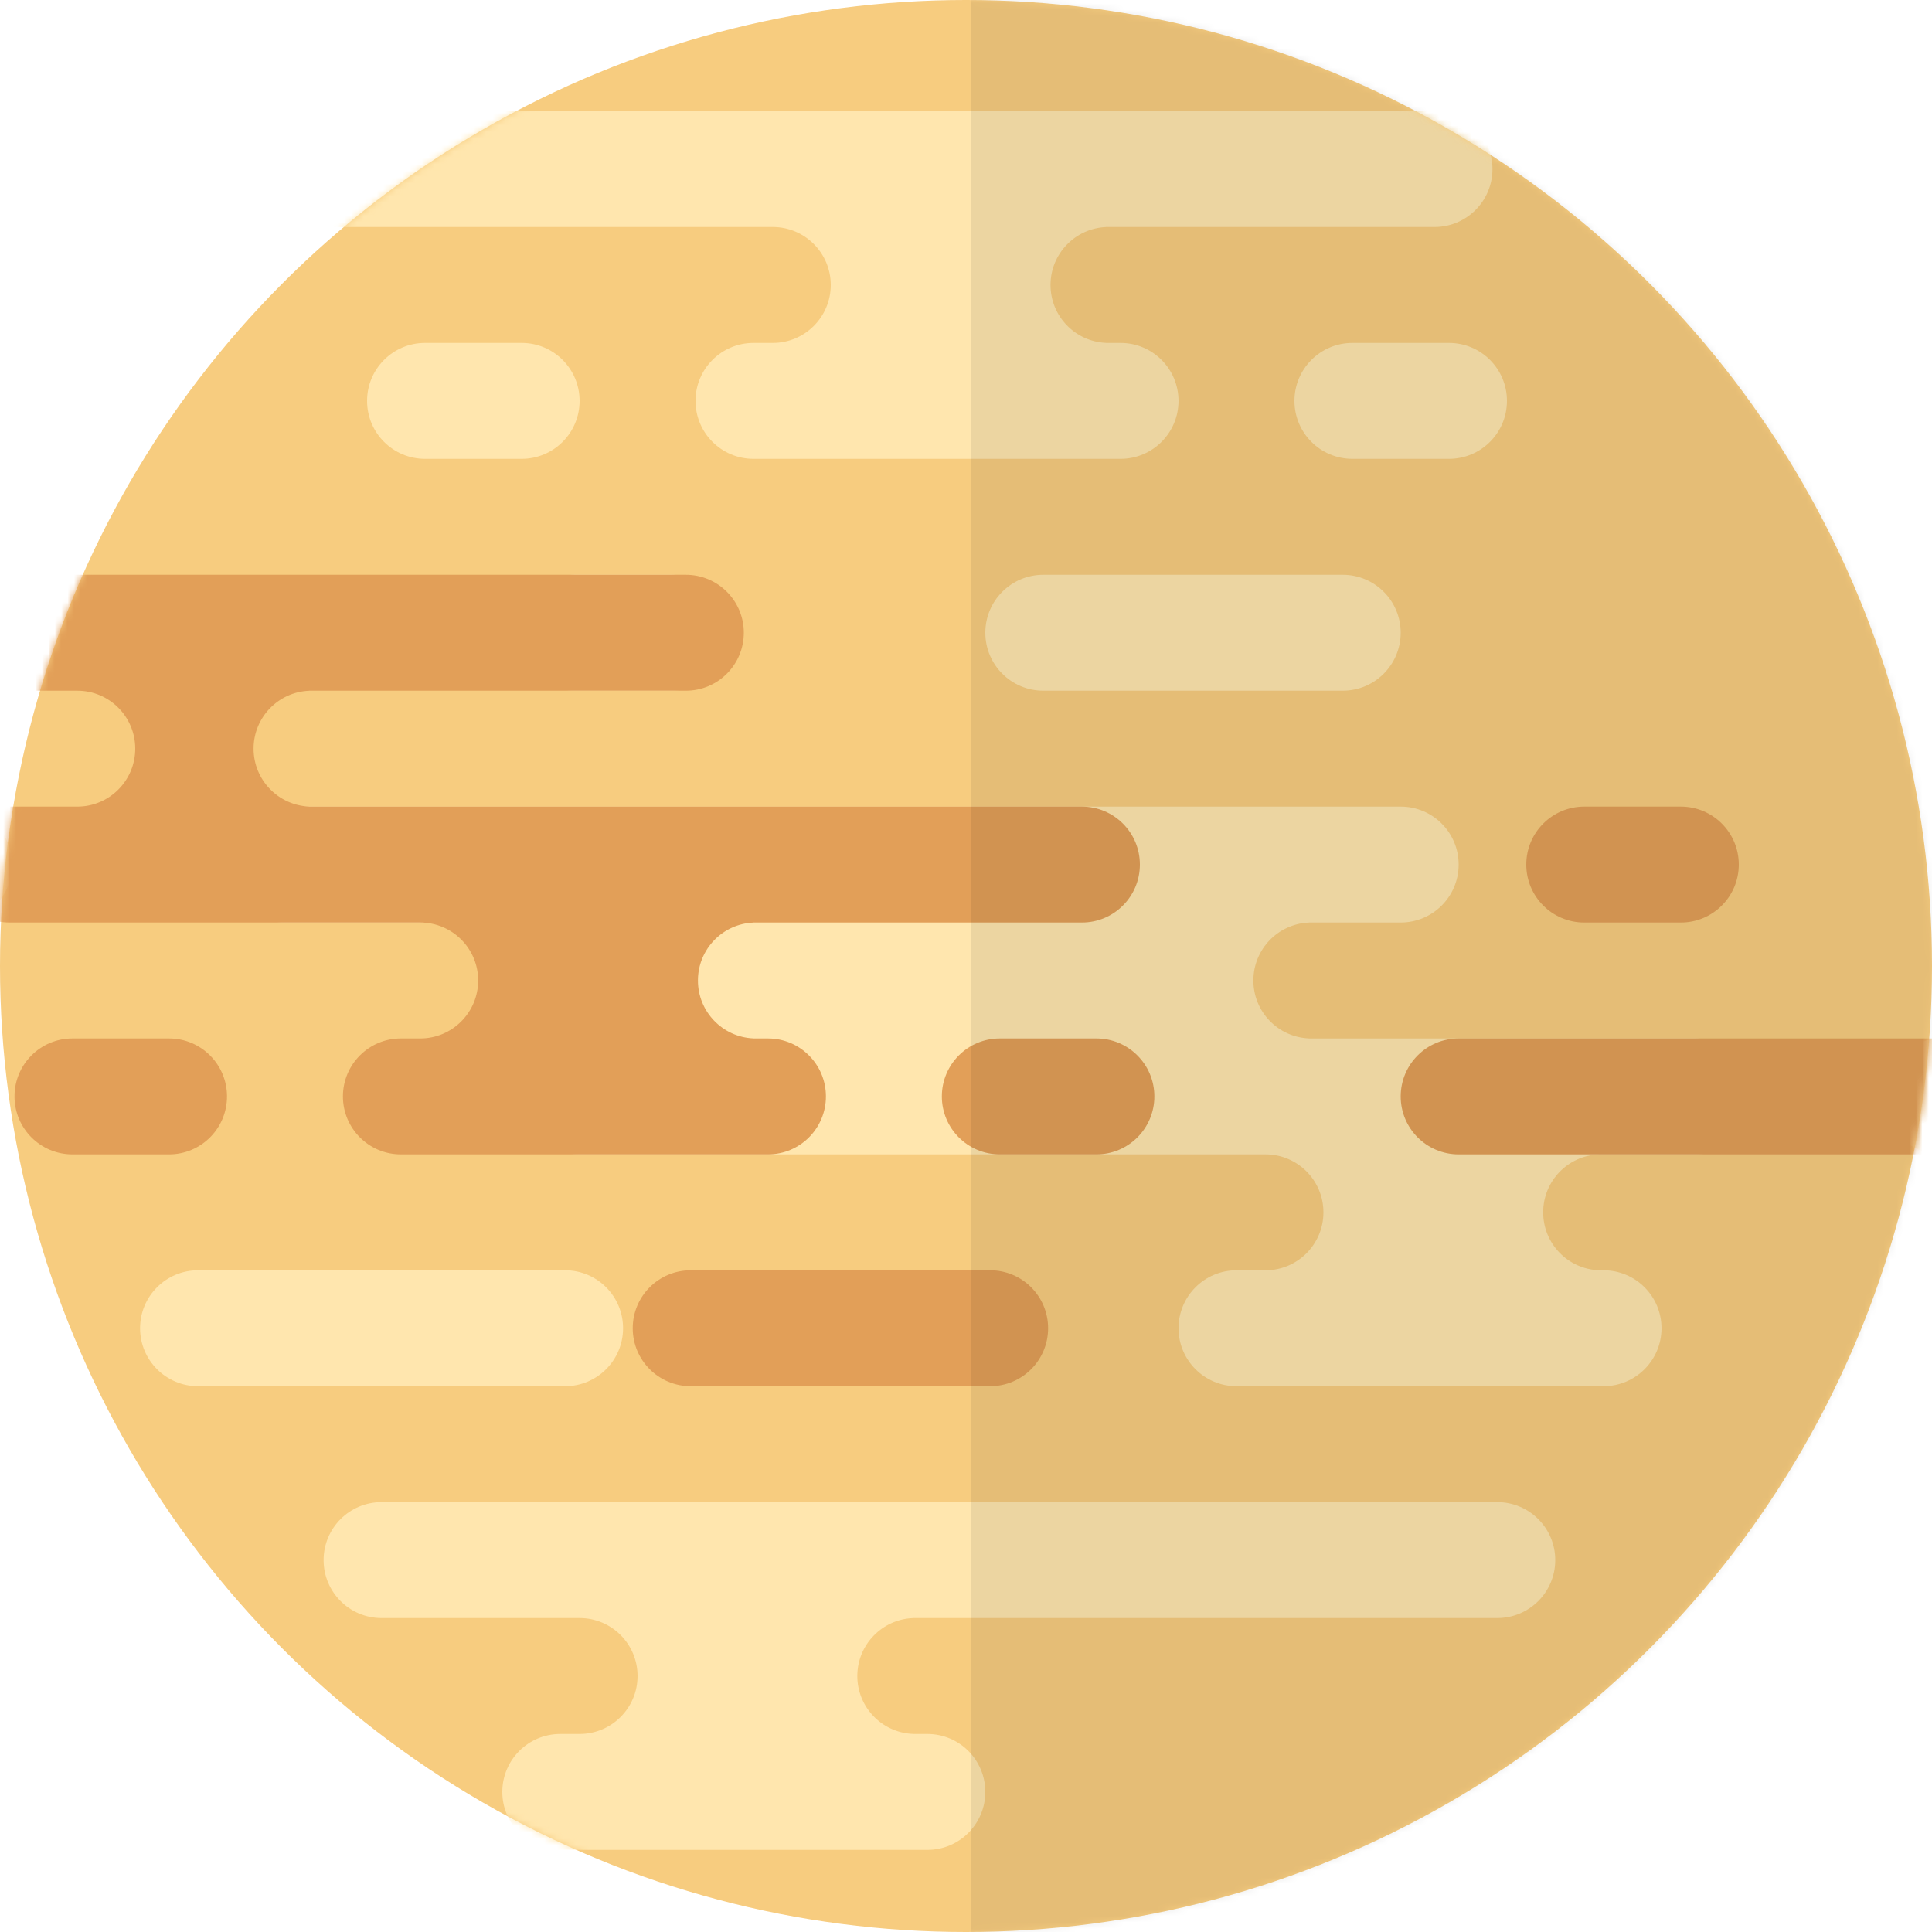 <svg width="300" height="300" viewBox="0 0 300 300" fill="none" xmlns="http://www.w3.org/2000/svg">
<circle cx="150" cy="150" r="150" fill="#F7CC7F"/>
<mask id="mask0_308_20" style="mask-type:luminance" maskUnits="userSpaceOnUse" x="0" y="0" width="300" height="300">
<circle cx="150" cy="150" r="150" fill="white"/>
</mask>
<g mask="url(#mask0_308_20)">
<path fill-rule="evenodd" clip-rule="evenodd" d="M231.75 26.25C231.75 21.279 227.721 17.25 222.75 17.25H30C25.029 17.25 21 21.279 21 26.25C21 31.221 25.029 35.25 30 35.25H120C124.971 35.25 129 39.279 129 44.25C129 49.221 124.971 53.25 120 53.25H117C112.029 53.25 108 57.279 108 62.25C108 67.221 112.029 71.25 117 71.25H174C178.971 71.25 183 67.221 183 62.25C183 57.279 178.971 53.25 174 53.25H171.75L171.749 53.242C166.953 53.045 163.125 49.095 163.125 44.25C163.125 39.405 166.953 35.455 171.749 35.258L171.75 35.25H222.75C227.721 35.25 231.75 31.221 231.75 26.25ZM217.5 98.25C217.5 93.279 213.471 89.25 208.5 89.25H162C157.029 89.25 153 93.279 153 98.25C153 103.221 157.029 107.25 162 107.25H208.5C213.471 107.25 217.5 103.221 217.5 98.25ZM-7.125 125.25C-2.154 125.25 1.875 129.279 1.875 134.25C1.875 139.221 -2.154 143.25 -7.125 143.25H-40.125C-45.096 143.25 -49.125 139.221 -49.125 134.25C-49.125 129.279 -45.096 125.25 -40.125 125.25H-7.125ZM226.5 134.25C226.5 129.279 222.471 125.25 217.5 125.25H44.25C39.279 125.25 35.25 129.279 35.25 134.25C35.25 139.221 39.279 143.25 44.25 143.25H96.75C101.721 143.25 105.75 147.279 105.75 152.25C105.75 157.221 101.721 161.25 96.75 161.25H90C85.029 161.25 81 165.279 81 170.25C81 175.221 85.029 179.25 90 179.25H196.5C201.471 179.25 205.5 183.279 205.5 188.25C205.5 193.221 201.471 197.25 196.5 197.25H192C187.029 197.25 183 201.279 183 206.25C183 211.221 187.029 215.25 192 215.25H249C253.971 215.25 258 211.221 258 206.25C258 201.279 253.971 197.25 249 197.25H248.25L248.249 197.242C243.453 197.045 239.625 193.095 239.625 188.25C239.625 183.405 243.453 179.455 248.249 179.258L248.25 179.25H263.25C268.221 179.25 272.25 175.221 272.25 170.25C272.25 165.279 268.221 161.25 263.25 161.25H203.25L203.25 161.242C198.453 161.046 194.625 157.095 194.625 152.25C194.625 147.405 198.453 143.454 203.25 143.258L203.25 143.25H217.5C222.471 143.25 226.5 139.221 226.5 134.25ZM241.5 242.25C241.5 237.279 237.471 233.25 232.5 233.25H59.25C54.279 233.25 50.25 237.279 50.25 242.25C50.25 247.221 54.279 251.25 59.25 251.25H90C94.971 251.25 99 255.279 99 260.25C99 265.221 94.971 269.25 90 269.25H87C82.029 269.25 78 273.279 78 278.25C78 283.221 82.029 287.25 87 287.25H144C148.971 287.25 153 283.221 153 278.25C153 273.279 148.971 269.25 144 269.25H141.75L141.749 269.242C136.953 269.045 133.125 265.095 133.125 260.25C133.125 255.405 136.953 251.455 141.749 251.258L141.75 251.25H232.5C237.471 251.25 241.5 247.221 241.5 242.25ZM87.75 197.25C92.721 197.25 96.75 201.279 96.75 206.25C96.75 211.221 92.721 215.25 87.75 215.25H30.75C25.779 215.25 21.75 211.221 21.75 206.25C21.75 201.279 25.779 197.25 30.75 197.25H87.75ZM341.25 170.25C341.25 165.279 337.221 161.25 332.25 161.25H301.5C296.529 161.25 292.5 165.279 292.5 170.25C292.5 175.221 296.529 179.25 301.5 179.25H332.25C337.221 179.25 341.25 175.221 341.25 170.25ZM104.25 89.25C109.221 89.25 113.25 93.279 113.25 98.25C113.25 103.221 109.221 107.25 104.25 107.25H89.25C84.279 107.25 80.25 103.221 80.25 98.25C80.25 93.279 84.279 89.25 89.25 89.25H104.25ZM225 53.25C229.971 53.25 234 57.279 234 62.25C234 67.221 229.971 71.25 225 71.25H210C205.029 71.25 201 67.221 201 62.25C201 57.279 205.029 53.25 210 53.25H225ZM90 62.25C90 57.279 85.971 53.25 81 53.25H66C61.029 53.25 57 57.279 57 62.25C57 67.221 61.029 71.25 66 71.25H81C85.971 71.25 90 67.221 90 62.25Z" fill="#FFE6AE"/>
</g>
<mask id="mask1_308_20" style="mask-type:luminance" maskUnits="userSpaceOnUse" x="0" y="0" width="300" height="300">
<circle cx="150" cy="150" r="150" fill="white"/>
</mask>
<g mask="url(#mask1_308_20)">
<path fill-rule="evenodd" clip-rule="evenodd" d="M65.25 143.25C70.221 143.25 74.25 147.279 74.25 152.25C74.25 157.221 70.221 161.25 65.25 161.25H62.25C57.279 161.25 53.25 165.279 53.25 170.25C53.25 175.221 57.279 179.25 62.25 179.25H119.25C124.221 179.25 128.25 175.221 128.25 170.25C128.25 165.279 124.221 161.25 119.25 161.25H117L116.999 161.242C112.203 161.045 108.375 157.095 108.375 152.25C108.375 147.405 112.203 143.455 116.999 143.258L117 143.25H168C172.971 143.25 177 139.221 177 134.25C177 129.279 172.971 125.25 168 125.25H48L48 125.242C43.203 125.046 39.375 121.095 39.375 116.25C39.375 111.405 43.203 107.454 48 107.258L48 107.25H106.5C111.471 107.25 115.5 103.221 115.5 98.25C115.5 93.279 111.471 89.25 106.5 89.25H-10.5C-15.471 89.25 -19.5 93.279 -19.5 98.25C-19.5 103.221 -15.471 107.25 -10.5 107.25H12C16.971 107.25 21 111.279 21 116.25C21 121.221 16.971 125.25 12 125.25H1.5C-3.471 125.25 -7.5 129.279 -7.5 134.25C-7.5 139.221 -3.471 143.25 1.5 143.25H65.25ZM162.75 206.25C162.75 201.279 158.721 197.25 153.75 197.25H107.25C102.279 197.25 98.25 201.279 98.25 206.25C98.25 211.221 102.279 215.25 107.25 215.25H153.75C158.721 215.25 162.75 211.221 162.75 206.25ZM170.25 161.25C175.221 161.25 179.25 165.279 179.25 170.25C179.25 175.221 175.221 179.25 170.25 179.25H155.25C150.279 179.25 146.25 175.221 146.25 170.25C146.25 165.279 150.279 161.25 155.25 161.25H170.25ZM311.25 170.25C311.25 165.279 307.221 161.25 302.25 161.25H226.5C221.529 161.25 217.5 165.279 217.5 170.25C217.5 175.221 221.529 179.25 226.5 179.25H302.25C307.221 179.25 311.25 175.221 311.25 170.25ZM26.25 161.25C31.221 161.25 35.25 165.279 35.25 170.25C35.25 175.221 31.221 179.25 26.25 179.25H11.25C6.279 179.25 2.25 175.221 2.25 170.25C2.25 165.279 6.279 161.25 11.25 161.25H26.25ZM270 134.25C270 129.279 265.971 125.25 261 125.25H246C241.029 125.25 237 129.279 237 134.25C237 139.221 241.029 143.25 246 143.25H261C265.971 143.25 270 139.221 270 134.25Z" fill="#E29F58"/>
</g>
<mask id="mask2_308_20" style="mask-type:luminance" maskUnits="userSpaceOnUse" x="0" y="0" width="300" height="300">
<circle cx="150" cy="150" r="150" fill="white"/>
</mask>
<g mask="url(#mask2_308_20)">
<rect opacity="0.078" x="150.75" y="-18.75" width="168.75" height="337.5" fill="black"/>
</g>
</svg>
